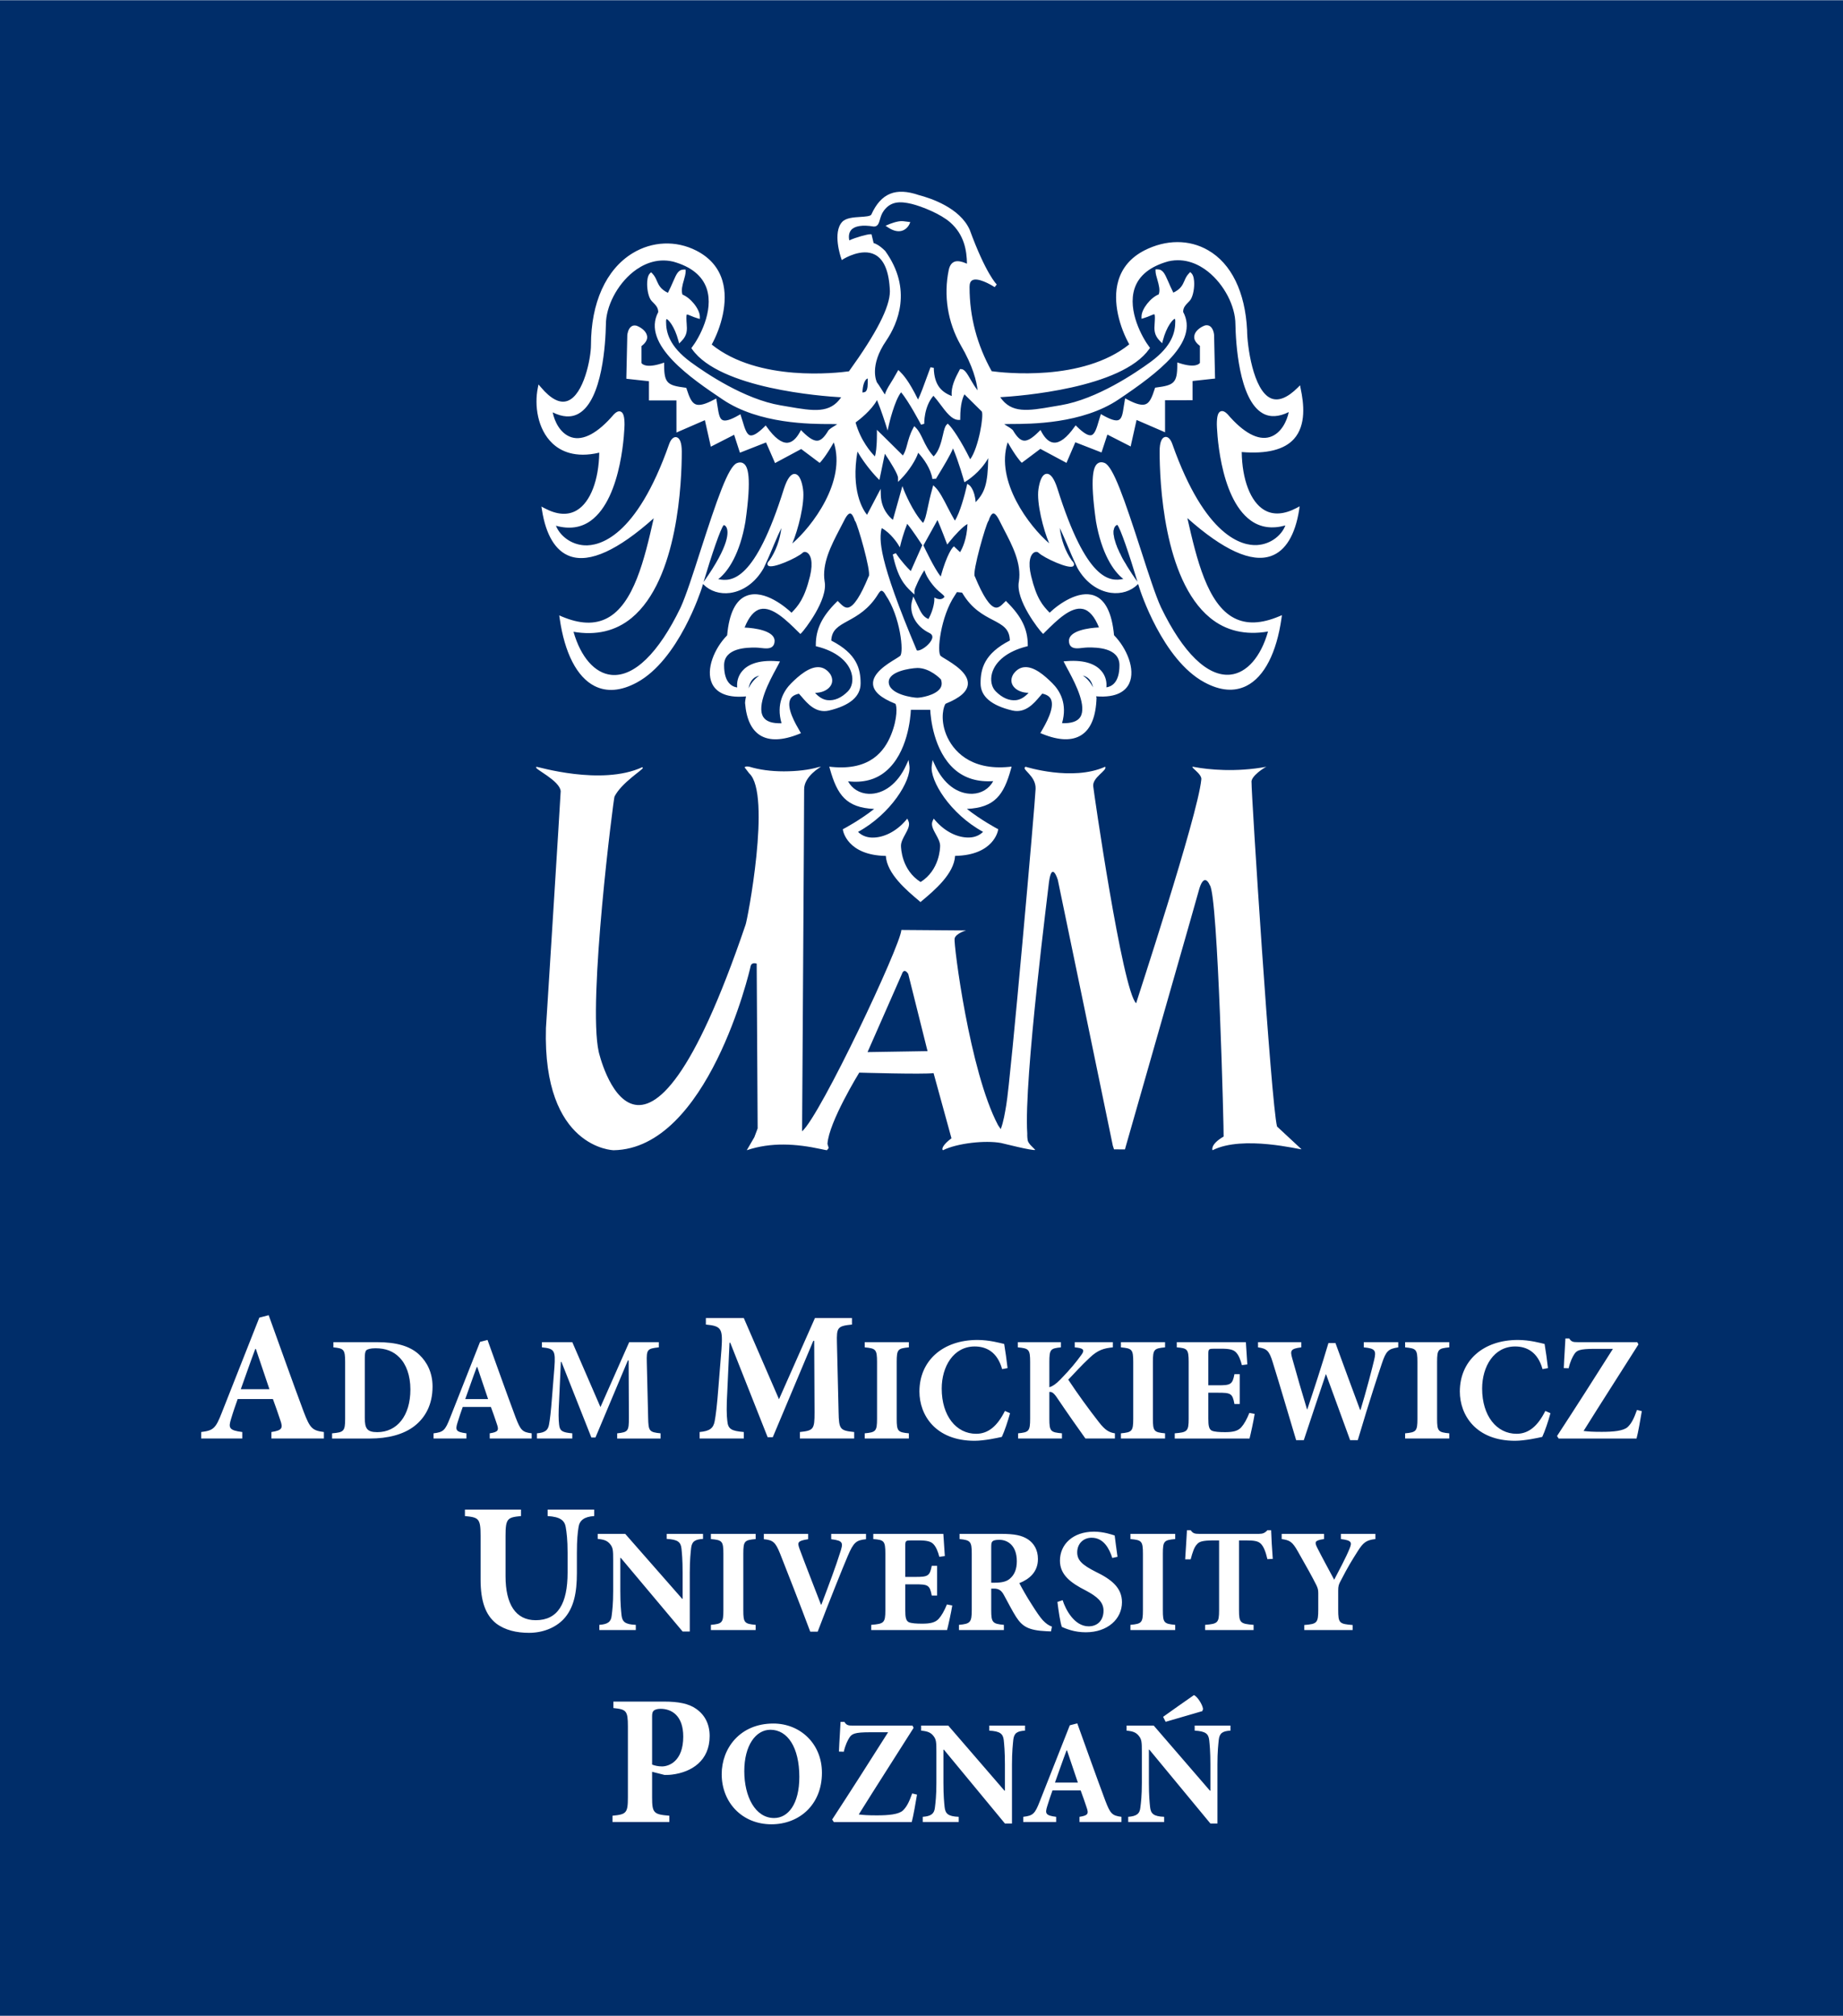 <?xml version="1.0" encoding="UTF-8"?>
<!DOCTYPE svg PUBLIC "-//W3C//DTD SVG 1.1//EN" "http://www.w3.org/Graphics/SVG/1.1/DTD/svg11.dtd">
<!-- Creator: CorelDRAW 2019 (64-Bit) -->
<svg xmlns="http://www.w3.org/2000/svg" xml:space="preserve" width="1500px" height="1641px" version="1.1" style="shape-rendering:geometricPrecision; text-rendering:geometricPrecision; image-rendering:optimizeQuality; fill-rule:evenodd; clip-rule:evenodd"
viewBox="0 0 1500 1640.62"
 xmlns:xlink="http://www.w3.org/1999/xlink">
 <defs>
  <style type="text/css">
   <![CDATA[
    .fil0 {fill:#002D69}
    .fil1 {fill:white;fill-rule:nonzero}
   ]]>
  </style>
 </defs>
 <g id="Warstwa_x0020_1">
  <g id="_2452669989328">
   <rect class="fil0" width="1500" height="1640.62"/>
   <path class="fil1" d="M739.1 180.36l-4 -0.51c-4.29,-0.58 -11.66,2.56 -12.01,2.71l-2.35 1.03 2.17 1.44c4.14,2.71 7.95,3.61 11.26,2.61 4.18,-1.27 5.9,-5.18 6,-5.35l0.71 -1.69 -1.78 -0.24zm283.99 263.13l0 0c-11.77,0.65 -42.05,-6.02 -69,-82.39 -1.42,-3.97 -3.55,-6 -5.81,-5.61 -2.88,0.51 -4.47,4.66 -4.47,11.67l0 0.15c0.01,23.86 3.01,104.1 41,135.34 12.97,10.69 28.92,14.36 47.23,11.21 -5.87,20.7 -17.31,33.77 -30.77,35.11 -18.39,1.77 -38.42,-17.67 -56.34,-54.78 -4.34,-9.3 -10.19,-27.5 -16.4,-46.74 -13.29,-40.98 -22.49,-68.05 -29.58,-70.84 -2.77,-1.07 -4.65,-0.32 -5.71,0.54 -3.08,2.45 -6.5,10.01 -1.2,47.23 4.47,25.53 13.96,40.4 22.22,46.67 -11.05,2.31 -29.96,1.83 -53.68,-73.69 -2.63,-8.13 -5.54,-12.1 -8.77,-11.87 -4.05,0.35 -5.8,6.99 -6.62,12.46 -1.67,11.16 4.05,33.21 8.72,44.11 -15.96,-13.62 -44.11,-50.42 -33.76,-82.25 6.54,11.55 10.5,15.68 10.63,15.87l0.83 0.82 0.99 -0.7 14.13 -10.61 19.95 10.69 1.31 0.73 0.6 -1.4 6.61 -15.39 20 7.79 1.28 0.53 0.48 -1.4 4.33 -13.19 17.35 8.85 1.63 0.84 0.33 -1.74 4.45 -19.85 21.26 9.2 1.92 0.85 0 -2.12 -0.01 -23.97 21 -0.02 1.39 0 0 -1.41 0 -14.22 17.07 -1.87 1.28 -0.13 -0.07 -1.27 -0.75 -34.23c-0.04,-0.66 -0.58,-5.48 -3.55,-7.25 -0.95,-0.55 -2.48,-1.07 -4.62,-0.21 -3.62,1.54 -7.6,4.58 -7.98,8.56 -0.32,2.82 1.41,5.38 4.61,7.81l0 13.83c-0.44,0.68 -3.58,4.43 -16.61,0.24l-1.82 -0.6 0 1.9c0.02,14.94 -2.81,16.63 -17.13,18.51l-0.9 0.14 -0.27 0.83c-2.12,6.49 -3.88,11.19 -7.33,12.58 -3.07,1.24 -7.88,0.03 -15.1,-3.84l-1.7 -0.88 -0.32 1.84c-0.29,1.64 -0.54,3.15 -0.77,4.66 -0.81,5.49 -1.47,9.84 -4,11.02 -2.27,1.16 -6.58,-0.13 -13.15,-3.86l-1.47 -0.86 -0.55 1.65c-0.39,1.22 -0.72,2.48 -1.13,3.69 -1.63,5.71 -3.24,11.08 -6.1,11.83 -2.45,0.62 -6.38,-1.7 -11.61,-6.87l-1.18 -1.13 -0.97 1.31c-6.2,8.79 -11.86,13.05 -16.7,12.75 -3.65,-0.22 -7.06,-3.11 -10.06,-8.64l-0.87 -1.64 -1.33 1.3c-5.47,5.48 -9.27,7.72 -12.37,7.33 -2.81,-0.37 -5.5,-2.93 -8.67,-8.28l-0.1 -0.16 -0.1 -0.13c-1.41,-1.36 -3.39,-2.6 -5.19,-3.63 -0.59,-0.34 -1.25,-0.76 -1.78,-1.11 0.93,-0.1 2.45,-0.2 4.97,-0.2l0.52 -0.01c15.86,-0.01 57.96,-0.03 87.6,-19.98 32.36,-21.74 65.66,-46.93 52.54,-71.28 0.07,-3.52 1.56,-5.18 5.14,-8.81 2.63,-2.64 3.86,-9.16 3.86,-14.04 0,-2.9 -0.38,-6.71 -2.23,-8.57l-1.02 -1.01 -0.94 1.01c-1.96,1.94 -2.94,4.12 -3.83,6.26 -1.5,3.45 -3.1,6.71 -8.97,9.5 -1.8,-3.64 -3.18,-6.7 -4.21,-9.18 -2.88,-6.48 -4.31,-9.78 -8.84,-9.78l-1.43 0.01 0 1.42c0.01,2.07 0.76,4.52 1.54,7.15 1.1,3.95 2.39,8.41 1.04,11.81 -6.53,2.55 -14,11.9 -13.99,17.98l0 1.85 1.77 -0.5c2.16,-0.62 3.99,-1.41 5.5,-2.04 1.19,-0.5 2.77,-1.22 3.21,-1.07 0.07,0.03 0.41,0.46 0.41,2.8 0,1.57 -0.12,3.06 -0.2,4.47 -0.38,5.1 -0.66,9.5 4.4,14.57l1.71 1.69 0.59 -2.32c3.08,-11.69 8.41,-17.55 9.76,-17.53 0.07,0.08 0.32,0.45 0.32,2.04 0,8.51 -2.26,19.96 -20.15,33.08 -12.16,8.89 -43.58,30.22 -72.97,35.18 0.02,0 -5.8,0.99 -5.8,0.99 -21.27,3.72 -34.39,5.81 -43.55,-7.5 15.58,-0.91 98.76,-7.16 121.35,-39.33l0.58 -0.83 -0.62 -0.8c-5.38,-7.05 -17.97,-29.28 -11.95,-47.6 3.5,-10.51 12.69,-17.9 27.35,-22.01 13.98,-3.27 25.38,2.74 32.43,8.36 13.11,10.46 22.27,28.06 22.28,42.86 0.29,14.23 2.66,61.41 22.24,72.48 5.99,3.4 13.21,2.92 21.18,-1.03 -1.46,7.26 -6.18,17.43 -15.31,20.29 -9.58,3.01 -21.53,-3.38 -34.47,-18.51 -1.48,-1.52 -3.59,-3.22 -5.7,-2.35 -2.12,0.85 -3.07,4.09 -3.06,10.65 0,0.6 1.21,59.28 27.68,78.23 7.99,5.74 17.45,6.94 28.09,3.98 -2.88,7.68 -11.51,15.28 -23.05,15.96zm-99.67 26.57l0 0c0.03,0.07 -0.67,-1.03 -0.67,-1.03 -0.02,-0.06 -1.69,-2.44 -1.69,-2.44 0.08,0.05 -0.74,-1.2 -0.74,-1.2 0,-0.05 -1.38,-2.16 -1.38,-2.16l-0.8 -1.23c0.03,0.03 -1.12,-1.81 -1.12,-1.81 0,0.09 -0.63,-1.15 -0.63,-1.15 -0.03,-0.09 -1.13,-1.83 -1.13,-1.83l-0.68 -1.1c0.07,0.02 -0.93,-1.64 -0.93,-1.64 0.03,0.02 -0.54,-1.08 -0.54,-1.08 0.03,0.06 -0.76,-1.5 -0.76,-1.5 0.07,0.07 -0.44,-1.04 -0.44,-1.04 -0.1,-0.1 -0.84,-1.5 -0.84,-1.5 0.06,0.11 -0.34,-0.89 -0.34,-0.89l-0.66 -1.4c0,0.06 -0.38,-0.86 -0.38,-0.86 -0.02,-0.09 -0.49,-1.14 -0.56,-1.26l-0.23 -0.76 0 -0.07 -0.03 -0.11 -0.52 -1.06 -0.15 -0.53 0 -0.14 -0.03 -0.09 -0.4 -1.21c0,0 -0.13,-0.38 -0.15,-0.51l-0.32 -1.13 0 -0.09 -0.01 -0.04 -0.25 -0.54 -0.18 -0.94c0,0.03 -0.12,-0.42 -0.12,-0.55l-0.1 -0.8 0 -0.13 -0.03 -0.12 -0.1 -0.47c0,0.07 -0.19,-0.74 -0.19,-0.84l0 -0.35c0,0.05 -0.07,-0.78 -0.07,-0.78 0,0.08 0,-0.36 0,-0.36l0 -0.73 0 -0.33c0,0.09 0.07,-0.71 0.07,-0.71l0 -0.09 0.25 -0.62c0,-0.09 0.04,-0.26 0.04,-0.26 0.03,-0.07 0.06,-0.32 0.13,-0.53l0 -0.13 0.22 -0.59 0.31 -0.48 0.15 -0.3c0.1,-0.07 0.1,-0.2 0.21,-0.27l0 -0.05 0.16 -0.15 0.05 -0.12 0.15 -0.1 0.11 -0.08 0.32 -0.25 0.28 -0.19 0 -0.04c0.09,0 0.3,-0.12 0.3,-0.12l0.2 -0.09c0.07,-0.03 0.16,-0.04 0.16,-0.04l-0.01 0c2.35,2.26 9.85,24.27 16.41,46.23l-2.34 -3.22zm-75.34 44.81l0 0 0.94 0.95 0.94 -0.95 0.84 -0.85c9.3,-9.22 20.8,-20.67 30.58,-18.5 5.17,1.13 9.59,6.31 13.07,15.02 -8.4,0.35 -24.45,2.62 -24.44,10.88 0,2.03 0.58,3.56 1.7,4.61 2.2,1.97 5.78,1.6 9.56,1.13 1.51,-0.14 3.06,-0.33 4.51,-0.33 6.29,0 25.34,-0.01 25.34,14.46 0,14.33 -6.54,17.42 -10.64,18.01 0.4,-4 -0.37,-9.12 -4.18,-13.47 -3.76,-4.36 -11.77,-9.26 -28.65,-7.84l-2.04 0.15 0.93 1.82c0.57,1.18 1.37,2.61 2.28,4.32 0.41,0.78 0.93,1.72 1.44,2.59l-0.23 0.07 0.3 0.13c5.55,10.42 14.24,28.03 8.87,36.45 -2.39,3.61 -7.42,5.19 -14.81,4.95 4.55,-15.73 -1.71,-26.41 -8,-32.63 -6.45,-6.4 -14.79,-13.62 -22.68,-12.95 -3.53,0.32 -6.5,2.21 -8.95,5.65 -2.15,3.53 -2.09,7.01 0,9.89 2.43,3.38 7.34,5.34 12.38,5.32 -2.86,3.18 -6.28,5.53 -10.21,5.99 -5.55,0.58 -11.21,-1.87 -16.45,-7.12 -3.46,-3.4 -4.61,-9.05 -3.12,-14.71 2.77,-10.08 12.97,-18.05 28.1,-21.88l1.03 -0.27 0 -1.09c-0.01,-12.68 -5.07,-23.09 -16.87,-34.75l-0.94 -0.99 -0.98 0.98 -0.63 0.6c-2.12,2.14 -4.35,4.34 -6.94,3.82 -4.52,-0.9 -10.11,-9.32 -16.58,-25.04l-0.07 -0.27 -0.18 -0.12c-2,-3.66 9.07,-42.29 11.15,-45.06l0.28 -0.26c-0.04,0.04 0.04,-0.32 0.04,-0.32 0.58,-2.18 2.16,-5.41 3.68,-5.55 0.47,-0.03 2.23,0.23 4.94,5.77 1.15,2.34 2.38,4.69 3.67,7.22 6.82,13.01 14.51,27.79 12.21,42.38 -3.03,15.14 16.85,39.93 18.81,41.79zm33.28 34.81l0 0c1.93,0.51 3.52,1.37 4.81,2.65 2.02,1.98 2.95,4.62 3.46,6.98 -1.93,-3.83 -4.65,-7.07 -8.27,-9.63zm-92.45 -154.98l0 0 -1.71 -1.08 -0.41 1.97c-1.37,6.15 -5.54,21.99 -9.64,27.97 -1.85,-3.11 -3.77,-6.7 -5.62,-10.32 -3.55,-6.95 -6.93,-13.51 -10.29,-16.79l-1.69 -1.66 -0.61 2.25c-2.01,7.11 -3.16,12.55 -4.07,16.94 -1.22,5.68 -2.01,9.13 -3.62,11.47 -8.69,-9.36 -15.23,-25.93 -15.33,-26.09l-1.48 -3.87 -1.11 4 -6.6 23.46c-2.91,-2.32 -9.45,-8.74 -9.83,-19.99l-0.15 -5.22 -2.45 4.63 -8.64 16.51c-3.48,-4.3 -13.22,-19.88 -7.79,-51.53 6.76,11.76 15.65,20.93 16.06,21.33l1.82 1.79 0.52 -2.51 3.91 -18.81c4.77,7.04 10.72,16.78 10.72,19.58l0 3.34 2.4 -2.37c6.34,-6.38 12.28,-15.73 13.99,-21.34 4.45,4.71 10.37,13.06 11.58,21.34l2.77 -0.26 -0.15 0.58c0.13,-0.21 0.82,-1.36 1.56,-2.61 5.37,-8.77 10.46,-17.32 12.61,-22.6 4.79,11.43 8.72,25.62 8.77,25.8l0.46 1.74 1.56 -0.93c0.52,-0.35 11.29,-6.95 17.86,-18.68 -0.34,21.28 -2.86,27.97 -10.23,35.84 -0.81,-10.42 -5,-13.77 -5.17,-13.88zm-7.53 54.56l0 0 -4.01 -3.81 -0.97 -0.95 -0.97 0.96c-0.22,0.24 -4.69,5.19 -9.8,23.65 -5.33,-6.71 -13.19,-23.56 -13.3,-23.74l-0.76 -1.62c0.33,-0.58 0.7,-1.28 0.7,-1.28l10.74 -19.37c3.45,8.06 7.02,17.57 7.05,17.69l0.89 2.28 1.51 -1.92c4.45,-5.62 11.25,-12.9 14.95,-14.79 -0.42,12.39 -4.35,20.24 -6.03,22.9zm-13.28 37.07l0 0c-2.3,2.19 -5.56,0.78 -5.74,0.71l-1.9 -0.84c-0.04,0 -0.02,2.13 -0.02,2.13 0,0.05 -0.18,6.97 -4.77,15.35 -4.33,-1.69 -6.16,-5.35 -8.69,-10.79 -0.64,-1.39 -1.29,-2.8 -2.07,-4.33l-1.61 -3.22 -0.95 3.43c-2.79,9.97 3.09,21.02 14.06,26.27 1.69,0.82 2.49,1.91 2.44,3.35 -0.14,3.6 -5.42,8.65 -9.69,10.41 -1.58,0.64 -2.6,0.64 -2.98,0.38 -31.53,-74.64 -30.76,-90.36 -28.58,-99.5 7.24,3.75 13,12.72 13.06,12.82l1.72 2.82 0.8 -3.2c0.01,-0.11 2.09,-8.3 5.17,-15.93 4.11,4.83 11.46,16.18 11.58,16.33l0.71 1.07 -0.82 1.77 -8.55 19.29c-2.33,-2.22 -7.24,-7.29 -12.16,-14.58l-2.49 1.09c3.99,18.63 9.29,24.79 15.3,30.39l2.33 2.19 0 -3.16c0.06,-1.49 4.61,-11.65 8.15,-16.63 1.83,7 8.9,14.53 9.87,15.44 1.07,1.12 2.27,2.08 3.3,2.91 1.41,1.17 2.98,2.49 3.04,3.23 0,0.3 -0.31,0.64 -0.51,0.8zm-2.3 66.47l0 0c0.98,2.82 0.84,5.24 -0.61,7.35 -3.95,5.7 -15.75,7.62 -18.63,7.62 -2.91,0 -23.21,-2.53 -23.22,-12.83 0,-8.52 16.83,-11.15 23.3,-11.4 10.14,-0.03 18.44,8.52 19.16,9.26zm11.19 73.34l0 0c8.34,7.26 18.91,10.35 31.39,9.49 -3.27,6.11 -9.46,10.02 -16.94,10.3 -12.31,0.35 -23.69,-8.31 -30.44,-23.22l-1.98 -4.27 -0.66 4.61c-1.78,11.98 14.98,39.34 41.76,53.86 -2.62,2.64 -6.44,4.48 -11.2,4.61 -9.5,0.33 -19.82,-4.8 -27.6,-13.78l-1.36 -1.59 -0.9 1.9c-1.55,3.25 0.48,6.99 2.66,10.96 1.71,3.09 3.43,6.28 3.44,9.2 0,2.04 -0.46,19.81 -15.88,29.56 -15.44,-9.74 -15.97,-27.51 -15.98,-29.55 0,-2.94 1.71,-6.12 3.41,-9.2 2.16,-3.98 4.16,-7.72 2.62,-10.96l-0.88 -1.9 -1.37 1.58c-7.73,8.92 -17.96,14.08 -27.44,13.85 -4.79,-0.16 -8.63,-1.94 -11.28,-4.64 26.61,-14.51 43.44,-41.84 41.79,-53.78l-0.68 -4.75 -1.99 4.32c-6.76,14.89 -18.19,23.59 -30.45,23.23 -7.48,-0.3 -13.58,-4.17 -16.79,-10.19 12.12,1.39 22.51,-1.24 30.7,-8.14 17.88,-14.95 20.14,-43.88 20.4,-50.03l15.77 -0.02c0.3,6.02 2.6,33.38 19.88,48.55zm-69.88 -157.24l0 0 -0.15 0.14 -0.12 0.25c-6.46,15.73 -11.99,24.15 -16.52,25.06 -2.65,0.5 -4.83,-1.7 -6.98,-3.82l-0.58 -0.58 -0.99 -1.01 -1 1.01c-11.78,11.67 -16.8,22.09 -16.79,34.75l0 1.09 1.08 0.28c15.04,3.79 25.26,11.78 28,21.82 1.54,5.71 0.38,11.33 -3.04,14.74 -5.25,5.27 -10.93,7.7 -16.48,7.1 -3.91,-0.4 -7.31,-2.75 -10.18,-5.96 5.03,0.04 9.91,-1.93 12.37,-5.31 2.11,-2.87 2.12,-6.39 0.09,-9.83 -2.52,-3.52 -5.49,-5.4 -9.02,-5.72 -8,-0.69 -16.82,7.08 -22.74,12.97 -6.26,6.22 -12.51,16.92 -7.98,32.63 -7.4,0.26 -12.41,-1.33 -14.78,-4.97 -5.95,-9.19 5.11,-29.66 10.4,-39.41 0.91,-1.61 1.62,-3 2.19,-4.11l0.92 -1.82 -2.05 -0.15c-16.8,-1.4 -24.82,3.51 -28.57,7.86 -3.76,4.34 -4.63,9.49 -4.18,13.48 -4.1,-0.58 -10.68,-3.66 -10.68,-18 -0.02,-14.46 19.05,-14.47 25.29,-14.47 1.44,0 3.07,0.17 4.58,0.33 3.78,0.44 7.33,0.79 9.49,-1.15 1.14,-1.04 1.75,-2.58 1.75,-4.62 0,-8.24 -16.09,-10.52 -24.42,-10.84 3.48,-8.73 7.81,-13.87 12.93,-15.04 9.71,-2.19 21.27,9.21 30.53,18.37l0.99 0.95 0.93 0.94 0.99 -0.94c2.2,-2.18 21.71,-26.91 18.76,-41.83 -2.31,-14.55 5.36,-29.32 12.14,-42.35 1.36,-2.52 2.58,-4.9 3.73,-7.2 2.7,-5.57 4.46,-5.82 4.96,-5.78 1.47,0.12 3.01,3.38 3.64,5.51l0.07 0.37 0.3 0.28c2.05,2.69 13.11,41.21 11.12,44.98zm-97.86 91.25l0 0c0.45,-2.54 1.45,-5.52 3.59,-7.7 1.32,-1.36 3.12,-2.2 5.07,-2.71 -3.85,2.75 -6.71,6.24 -8.66,10.41zm-36.64 -86.58l0 0c6.54,-21.98 14.01,-44.02 16.45,-46.36 0.56,0.11 1.5,0.5 2.2,1.89 1.65,3.16 3.06,13.87 -18.65,44.47zm72.24 -31.4l0 0c4.65,-10.89 10.39,-32.96 8.74,-44.11 -0.79,-5.51 -2.61,-12.09 -6.65,-12.45 -3.23,-0.26 -6.16,3.72 -8.84,11.86 -23.57,75.49 -42.53,76.03 -53.53,73.74 8.27,-6.25 17.72,-21.12 22.1,-46.64 5.33,-37.34 1.87,-44.86 -1.19,-47.27 -1.08,-0.86 -2.93,-1.63 -5.7,-0.53 -7.08,2.79 -16.33,29.97 -29.6,71.08 -6.14,19.17 -11.98,37.24 -16.28,46.57 -17.91,37.06 -37.9,56.53 -56.29,54.74 -13.5,-1.32 -24.92,-14.41 -30.84,-35.08 18.34,3.13 34.25,-0.53 47.25,-11.23 37.94,-31.26 40.87,-111.51 40.87,-135.34l0 -0.2c-0.02,-7.02 -1.58,-11.15 -4.43,-11.66 -2.29,-0.39 -4.41,1.65 -5.85,5.62 -26.78,76.32 -57.09,83.05 -68.88,82.43 -11.54,-0.65 -20.21,-8.26 -23.26,-15.95 10.7,2.97 20.2,1.74 28.22,-3.99 26.38,-18.96 27.61,-77.65 27.61,-78.25 0,-6.57 -0.95,-9.79 -3.12,-10.66 -2.06,-0.88 -4.18,0.86 -5.57,2.26 -13,15.25 -24.93,21.63 -34.51,18.63 -9.16,-2.88 -13.84,-13.04 -15.27,-20.28 7.94,3.95 15.06,4.44 21.1,1.03 19.52,-10.99 21.93,-58.25 22.2,-72.49 0,-14.81 9.14,-32.42 22.22,-42.87 7.11,-5.64 18.48,-11.66 32.53,-8.37 14.59,4.07 23.76,11.49 27.31,22.01 6.06,18.36 -6.49,40.54 -11.9,47.57l-0.61 0.8 0.55 0.83c22.58,32.18 105.75,38.34 121.38,39.24 -9.11,13.3 -22.26,11.22 -43.48,7.54l-5.86 -1c-29.41,-4.96 -60.86,-26.21 -73.03,-35.13 -17.83,-13.1 -20.14,-24.55 -20.14,-33.06 0,-1.55 0.32,-1.95 0.34,-2.02 1.36,0.02 6.59,5.87 9.68,17.51l0.64 2.32 1.69 -1.69c5.12,-5.05 4.78,-9.43 4.41,-14.5 -0.11,-1.47 -0.21,-2.94 -0.21,-4.54 0,-2.34 0.28,-2.77 0.35,-2.82 0.43,-0.12 2.08,0.57 3.29,1.08 1.51,0.63 3.35,1.42 5.58,2.05l1.72 0.48 0 -1.84c0,-6.08 -7.48,-15.4 -14.12,-17.97 -1.26,-3.4 -0.03,-7.87 1.13,-11.81 0.75,-2.61 1.43,-5.1 1.43,-7.15l0 -1.42 -1.35 -0.02c-4.52,0 -5.97,3.24 -8.8,9.72 -1.05,2.47 -2.42,5.56 -4.27,9.22 -5.78,-2.78 -7.38,-6.04 -8.9,-9.45 -0.91,-2.17 -1.88,-4.35 -3.83,-6.34l-1 -0.95 -0.98 0.98c-1.97,1.98 -2.21,6.31 -2.21,8.68 0,4.88 1.23,11.34 3.89,13.95 3.4,3.4 5.08,5.16 5.16,8.81 -14.09,26.37 27.5,54.42 52.55,71.23 29.58,19.93 71.76,19.91 87.66,19.91l0.49 0c2.49,0 4.05,0.08 4.98,0.19 -0.59,0.34 -1.26,0.79 -1.81,1.11 -1.76,1.04 -3.79,2.26 -5.19,3.64l-0.13 0.12 -0.07 0.17c-3.2,5.34 -5.81,7.89 -8.62,8.28 -3.08,0.38 -6.93,-1.83 -12.44,-7.31l-1.26 -1.3 -0.9 1.64c-3.03,5.53 -6.43,8.42 -10.1,8.68 -4.84,0.27 -10.51,-4 -16.75,-12.78l-0.97 -1.31 -1.13 1.16c-5.24,5.16 -9.1,7.49 -11.57,6.89 -2.89,-0.73 -4.48,-6.06 -6.16,-11.72 -0.37,-1.25 -0.78,-2.52 -1.21,-3.81l-0.49 -1.63 -1.5 0.85c-6.53,3.75 -10.83,5.01 -13.12,3.85 -2.47,-1.17 -3.16,-5.55 -4,-11.06 -0.2,-1.46 -0.44,-3 -0.75,-4.6l-0.33 -1.85 -1.71 0.88c-7.23,3.87 -11.99,5.1 -15.05,3.84 -3.45,-1.4 -5.22,-6.08 -7.34,-12.57l-0.27 -0.84 -0.87 -0.13c-14.31,-1.86 -17.14,-3.55 -17.16,-18.49l0 -1.92 -1.81 0.62c-12.88,4.17 -16.07,0.55 -16.6,-0.23l0 -13.84c3.18,-2.41 4.88,-5.04 4.6,-7.8 -0.43,-3.99 -4.44,-7.02 -8.03,-8.55 -2.12,-0.85 -3.67,-0.34 -4.57,0.22 -2.98,1.77 -3.49,6.59 -3.56,7.15 0,0.12 -0.77,34.32 -0.77,34.32l0 1.26 1.25 0.14 17.14 1.87 0 14.2 0 1.42 1.4 0.01 20.97 0 0.02 24.02 0 2.12 1.92 -0.86 21.22 -9.22 4.44 19.82 0.35 1.76 1.65 -0.82 17.36 -8.86 4.26 13.18 0.51 1.41 1.33 -0.55 19.88 -7.81 6.72 15.4 0.59 1.41 1.34 -0.74 19.96 -10.71 14.1 10.59 0.92 0.71 0.82 -0.83c0.16,-0.19 4.09,-4.31 10.67,-15.87 10.34,31.8 -17.83,68.63 -33.75,82.27zm68.94 -116.69l0 0c3.66,8.81 7.01,19.67 7.08,19.81l1.55 4.97 1.15 -5.09c0.03,-0.21 4.4,-19.12 9.81,-26.04 6.09,7.04 16.16,26.17 16.25,26.36l2.59 -0.7c0,-0.14 -0.32,-13.94 7.49,-22.82 1.87,2.02 3.69,4.42 5.55,6.89 4.65,6.26 9.47,12.74 14.87,12.74l1.4 0 0 -1.41c-0.01,-11.66 2.23,-17.19 3.43,-19.37l14.08 13.91c1.88,2.77 -2.54,29.65 -9.4,38.93 -7.63,-15.44 -14.48,-25.26 -17.31,-28.05l-0.99 -0.96 -0.96 0.96c-1.32,1.35 -2.05,4.24 -2.95,8.3 -1.32,5.78 -3.24,13.4 -7.59,17.4 -4.14,-4.58 -6.57,-9.39 -8.57,-13.69 -1.83,-3.84 -3.4,-7.16 -5.87,-9.65l-1.31 -1.28 -0.88 1.64c-2.63,4.81 -3.86,9.48 -4.97,13.63 -0.94,3.57 -1.92,6.48 -3.38,8.6l-15.2 -15.06 -3.58 -3.48 -2.37 -2.35 0.01 3.33c0,11.22 -0.97,16.18 -1.62,18.31 -3.23,-3.23 -11.56,-12.72 -15.75,-27.6 2.99,-2.16 12.89,-9.82 17.44,-18.23zm-7.53 -17.63l0 0 0.01 0.36c0.01,4.8 0.05,8.57 -1.69,10.32 -0.57,0.53 -1.7,0.63 -2.65,0.8 0.25,-6.44 1.83,-9.49 3.13,-10.8 0.5,-0.39 0.84,-0.5 1.2,-0.68zm15.12 -30.87l0 0c9.27,-13.79 21.48,-41.61 -0.83,-72.77l-0.07 -0.11 -0.07 -0.07c-4.66,-4.62 -7.82,-5.96 -9.37,-6.38l-1.47 -6.11 -0.26 -1.06 -1.09 0c-2.33,0 -11.91,2.58 -16.99,5 -0.4,-2.01 -0.77,-5.68 1.46,-8.37 2.85,-3.42 9.23,-4.43 18.45,-2.91l0.12 0 0.08 0c3.22,-0.01 4.01,-2.88 4.82,-5.67 0.6,-2.09 1.35,-4.76 3.19,-7.24 5.73,-7.72 13.24,-7.76 22.82,-5.47 8.28,2.09 23.41,8.12 31.22,15.03 11.48,10.11 13.44,23 13.62,33.59 -4.48,-1.95 -8.06,-2.62 -10.54,-1.43 -2.18,1.04 -3.58,3.18 -4.31,6.61 -4.28,20.67 -0.88,42.35 9.68,61.01 10.16,17.29 13.06,29.87 13.82,36.93 -2.1,-2.74 -3.92,-5.72 -5.54,-8.52 -2.96,-5.13 -5.04,-8.81 -7.91,-8.8l-0.9 0 -0.36 0.75c-3.46,6.46 -7.14,13.8 -6.31,21.2 -7.44,-3.01 -14.28,-7.83 -14.66,-22.99l-2.68 -0.42 -2.14 5.86c-3.06,8.43 -6.07,16.72 -7.98,20.38 -7.68,-15.6 -12.09,-20.09 -14.71,-22.75l-1.33 -1.28c-0.03,-0.06 -0.93,1.59 -0.93,1.59 -2.1,3.9 -4.01,6.93 -5.67,9.64 -2.22,3.49 -3.56,6.14 -4.38,8.69 -4.58,-7.35 -6.11,-9.5 -6.45,-9.88 -0.19,-0.44 -6.6,-13.32 7.67,-34.05zm307.45 137.87l0 0c-11.04,-6.64 -17.89,-24.61 -18.2,-47.09 20.23,1.66 34.58,-1.84 42.51,-10.65 10.13,-11.34 8.04,-28.93 5.42,-41.17l-0.46 -2.5 -1.8 1.81c-8.44,8.39 -15.73,11.31 -21.79,8.81 -14.68,-6.17 -19.51,-43.36 -19.51,-55.52 -1.56,-31.05 -12.83,-54.15 -31.7,-65.01 -15.37,-8.94 -34.34,-8.86 -51.98,0.17 -10.88,5.63 -17.99,13.9 -21.14,24.66 -5.11,17.37 1.47,38.43 8.92,51.74 -37.96,30.59 -102.4,23.17 -111.97,21.87 -11.92,-21.35 -18.01,-44.31 -18.01,-68.19l0 -0.48c-0.02,-2.79 0.75,-4.58 2.28,-5.39 4.37,-2.37 14.56,3.26 18.14,5.64l1.7 -2.19c-0.11,-0.09 -8.87,-8.59 -22.02,-44.55 -8.03,-17.89 -31.71,-25.69 -41.45,-28.22 -18.8,-6.43 -30.71,-1.53 -38.61,15.87 -0.6,1.4 -5.21,1.69 -8.94,1.93 -5.44,0.34 -11.66,0.75 -14.75,4.02 -8.03,8.62 -1.22,28.59 -0.91,29.43l0.56 1.67 1.45 -0.95c0.18,-0.06 14.78,-9.16 25.58,-3.44 7.46,3.93 11.55,13.93 12.12,29.77 0.02,12.75 -10.89,34.08 -33.32,65.17 -9.53,1.31 -73.68,8.88 -111.69,-21.8 7.32,-13.35 13.84,-34.43 8.74,-51.81 -3.14,-10.71 -10.27,-18.99 -21.18,-24.59 -16.59,-8.52 -36.06,-7.73 -52.13,2.15 -21.46,13.15 -33.73,40.36 -33.71,74.71 0,10.56 -5.84,40.53 -19.01,45.38 -6.26,2.32 -13.63,-1.42 -21.82,-11.17l-1.88 -2.18 -0.55 2.8c-2.88,14.15 -0.32,33.62 11.9,45.15 6.44,6.17 18.34,12.26 38.1,7.57 -0.37,22.34 -7.19,40.25 -18.14,46.83 -7.31,4.42 -16.16,3.82 -26.45,-1.64l-2.47 -1.3 0.44 2.76c3.2,20.48 11.08,33.52 22.89,37.67 16,5.64 38.91,-4.89 68.06,-30.9 -7.47,33.26 -16.23,70.11 -38.06,81.38 -10.06,5.19 -22.02,4.74 -36.6,-1.37l-2.23 -0.97 0.35 2.43c4.01,28.23 14.07,47.78 28.37,55.04 9.97,5.07 21.56,4.11 34.42,-2.82 34.02,-18.36 52.17,-74.7 52.95,-77.1 0.26,-1.04 0.6,-2.08 0.91,-3.11l0.45 0.46c5.49,5.47 13.34,7.92 21.64,6.82 10.94,-1.53 20.84,-8.84 27.2,-20.05 3.7,-7.76 6.44,-14.35 8.85,-20.16 2.05,-4.83 3.81,-8.89 5.66,-12.6 -1.16,9.46 -4.5,18.85 -9.82,26.53l0.12 -0.23c-1.75,1.74 -2.09,3.19 -1.11,4.23 3.05,3.12 23.98,-6.44 28.08,-10.39 0.85,-0.88 2.26,-0.96 3.49,-0.25 3.07,1.69 5.31,7.64 2.55,19.2 -4.46,18.35 -9.59,24.2 -15.03,29.83 -4.24,-3.98 -21.87,-19.25 -36.29,-13.91 -9.09,3.31 -14.5,14.24 -16.14,32.32 -10.31,10.45 -17.65,27.81 -12.27,39.25 2.7,5.71 9.69,12.12 27.63,10.46 -0.32,1.74 -0.71,3.43 -0.78,5.36l0 0.06 0.02 0.09c1.05,12.94 5.21,21.76 12.28,26.16 7.55,4.67 18.24,4.3 31.71,-1.12l1.49 -0.61 -0.81 -1.4c-3.59,-6.18 -11.18,-19.05 -7.9,-26.13 1.11,-2.39 3.52,-3.84 7.07,-4.62 0.69,0.72 1.36,1.48 2.14,2.42 4.67,5.46 11.6,13.71 22.19,11.33 17.14,-4.08 25.87,-11.5 25.85,-22.14 0,-11.82 -3,-24.18 -23.87,-34.85 0.37,-8.6 5.52,-11.61 13.37,-15.92 7.69,-4.21 17.18,-9.41 24.91,-22.14 -0.02,0.07 0.77,-1.13 0.77,-1.13 0.36,-0.47 1.03,-1.34 1.82,-1.37 0.68,0 1.54,0.68 2.43,1.88 -0.04,-0.04 1.06,1.76 1.06,1.76 11.76,17.24 14.95,46.65 11.65,49.44 -0.61,0.48 -1.99,1.36 -3.59,2.36 -6.74,4.09 -19.16,11.66 -18.42,20.7 0.48,5.93 6.3,11.07 17.87,15.73l0.25 0.09c1.39,1.37 1.95,11.99 -3.43,25.24 -5.24,12.97 -16.73,29.33 -48.3,26.22l-2.03 -0.22 0.56 1.94c5.94,21.02 13.22,31.44 35.99,32.48 -11.59,9.14 -24.5,15.99 -24.64,16.05l-0.87 0.45 0.16 0.98c0,0.19 3.42,20.22 34.84,20.75 0.95,14.52 16.7,27.86 27.32,36.77l0.91 0.8 0.9 -0.8c10.62,-8.88 26.36,-22.2 27.24,-36.8 31.52,-0.54 34.88,-20.59 34.93,-20.76l0.15 -1 -0.9 -0.43c-0.13,-0.07 -13,-6.92 -24.58,-16.04 22.8,-1.05 30.06,-11.48 35.88,-32.5l0.5 -1.94 -2.01 0.22c-31.65,3.13 -45.98,-13.31 -51.22,-26.36 -5.28,-13.24 -1.82,-23.84 -0.42,-25.04l0.2 -0.1c11.54,-4.68 17.37,-9.82 17.86,-15.74 0.72,-9.07 -11.84,-16.64 -18.51,-20.72 -1.66,-0.97 -3.02,-1.82 -3.58,-2.33 -3.34,-2.78 -0.1,-32.26 11.56,-49.39 0.03,-0.05 1.03,-1.64 1.64,-2.58l4.14 0.41 0.42 0.6c7.58,12.76 17.16,17.77 24.82,21.74 8.07,4.22 13.43,7.19 13.7,16.64 -20.83,10.68 -23.85,23.06 -23.83,34.89 0,10.63 8.71,18.04 25.96,22.12 10.57,2.38 17.51,-5.87 22.12,-11.32 0.8,-0.99 1.47,-1.72 2.14,-2.45 3.57,0.77 5.94,2.22 7.06,4.61 3.27,7.12 -4.51,20.43 -7.83,26.14l-0.8 1.4 1.5 0.6c13.66,5.58 24.48,5.85 32.09,0.86 7.61,-4.97 11.67,-15.14 12.14,-30.19l0 -0.14 -0.06 -0.12c-0.07,-0.35 -0.21,-0.59 -0.31,-0.95 17.46,1.4 24.33,-4.88 26.98,-10.54 5.29,-11.43 -2.11,-28.77 -12.37,-39.19 -1.69,-18.11 -7.09,-29.02 -16.18,-32.32 -12.49,-4.56 -28.59,6.64 -36.22,13.96 -5.69,-5.8 -10.65,-11.47 -15.08,-29.83 -2.8,-11.56 -0.54,-17.48 2.48,-19.21 1.28,-0.7 2.69,-0.62 3.57,0.25 4.1,4.05 25.29,13.94 28.34,10.83 1.53,-1.6 -0.48,-3.72 -1.3,-4.52 -5.32,-7.61 -8.65,-16.97 -9.78,-26.45 1.72,3.67 3.5,7.58 5.46,12.27 2.46,5.86 5.21,12.56 9,20.41 6.36,11.27 16.26,18.56 27.2,20.09 8.35,1.1 16.25,-1.37 21.76,-6.82l0.36 -0.39c0.3,0.98 0.62,1.97 0.95,2.97 0.73,2.45 18.93,58.78 53.03,77.1 12.84,6.93 24.33,7.85 34.31,2.81 14.35,-7.27 24.42,-26.84 28.41,-55.09l0.33 -2.41 -2.23 0.96c-14.59,6.12 -26.58,6.59 -36.62,1.4 -21.83,-11.28 -30.59,-48.13 -38.11,-81.36 29.22,26.01 52.15,36.51 68.13,30.85 11.8,-4.16 19.66,-17.22 22.87,-37.71l0.35 -2.72 -2.38 1.3c-10.32,5.42 -19.27,5.98 -26.52,1.59zm-273.94 440.58l0 0 -0.73 0 -48.08 0.78 28 -63.65c0,0 1.51,-5.44 5.12,0l15.69 62.75 -0.04 0.01 0.04 0.11zm284.49 61.36l0 0c-4.84,-18.46 -21.06,-272.79 -20.75,-279.9 -1.15,-5.2 11.44,-12.97 12.21,-12.97 -25,4.65 -47.45,2.35 -58.58,0.25 -6.46,-1.51 6.62,5.28 5.45,10.34 -2.94,29.68 -53.42,182.48 -53.01,181.97 -11.22,-10.55 -34.83,-174.37 -34.92,-176.63 -0.86,-7.32 11.82,-13.02 9.7,-15.92 -26.71,12.04 -64.72,0.01 -64.72,0.01 -4.24,1.94 8.49,6.95 8.11,17.95 -0.34,11.15 -20.34,237.45 -23.87,257.35 -1.11,6.48 -2.16,13.45 -4.51,19.66l-2.22 -3.29c-23.15,-43.79 -36.2,-147.55 -35.33,-151.73 0.7,-4.21 9.3,-6.7 9.3,-6.7l-52.62 -0.41c-0.78,13.04 -65.69,150.67 -80.76,163.89l-0.05 -0.06c0,0 1.72,-264.34 1.67,-278.12 -0.19,-10.87 13.71,-18.55 13.71,-18.55l-2 0.3c-7.81,2.3 -17.56,3.43 -28.23,3.45 -10.57,0 -20.19,-1.36 -27.95,-3.74 -3.29,-0.67 -3.94,0.32 -3.94,0.57l3.73 4.84c18.3,16.75 -1.76,121.05 -3.04,123.34 -85.42,251.25 -119.44,103.43 -119.44,103.43 -9.2,-40.92 12.2,-207.54 12.82,-207.91 5.71,-11.35 23.47,-22.03 23.07,-23.37l-0.5 -0.53c-33.26,15.38 -85.7,-0.63 -86.09,-0.35l-0.13 0.04 0 0.32c-2.17,1.18 19.15,10.78 19.85,19.5 -0.12,4.3 -12,193.45 -12,192.74 -2.83,98.3 55.07,99.52 55.07,99.52 76.68,-1.27 110.81,-146.01 111.49,-149.72 0.83,-3.78 4.96,-2.16 4.96,-2.16l0.78 134.12 -2.69 7.16 -6.16 10.59c19.95,-6.69 40.19,-5.28 60.35,-0.94 2.69,0.6 4.46,0.94 4.89,0.95l1.45 -1.81 -1.01 -3.31c1,-17.69 25.87,-58.06 25.87,-58.06 0,0 52.13,1.55 60.48,0.41l14.58 53.05c-6.92,5.1 -8.27,8.78 -6.94,9.72 11.64,-5.77 34.56,-8.27 47.34,-5.88 1.23,0.23 25.69,6.52 27.81,5.62 -1.97,-2.19 -5.8,-5.1 -6.23,-8.05 -0.44,-2.85 -0.3,-5.35 -0.3,-5.35 -3,-43.63 17.67,-202.66 17.67,-204.6 2.39,-17.69 7.18,-1.84 7.18,-1.84 0,0 41.88,201.84 44.62,215.59l0.11 0.61 1.03 3.2 8.9 0.02 1.07 -3.81c8.74,-30.84 59.57,-208.17 59.57,-208.78 4.21,-13.25 8.42,-2.48 8.42,-2.48 6.7,7.61 11.56,204.23 11.24,204.62 -11.16,6.48 -9.14,11.12 -8.97,11.12 24.68,-12.49 71.67,-0.24 72.37,-0.77l-19.91 -18.51zm-60.23 474.12c-0.44,-3.77 -4.8,-10.3 -7.4,-11.32 -8.12,5.67 -16.82,11.75 -25.1,17.69l2.04 4.06 29.87 -8.7 0.59 -1.73zm22.34 13.51l-29.15 0 0 4.1c8.85,0.48 11.23,2.54 11.83,7.73 0.36,3.51 0.96,9.18 0.96,19.93l0 21.24 -0.36 0 -45.75 -53 -22.1 0 0 4.1c5.15,0.48 7.76,1.45 10.03,4.35 2.28,2.9 2.39,5.08 2.39,13.04l0 25.12c0,10.62 -0.7,16.05 -1.2,20.04 -0.47,5.19 -3.21,7.12 -9.9,7.61l0 4.22 29.26 0 0 -4.22c-8.84,-0.36 -10.87,-2.65 -11.46,-7.97 -0.37,-3.63 -0.96,-9.06 -0.96,-19.68l0 -27.04 0.36 0 49.69 60.13 5.73 0 0 -47.94c0,-10.75 0.71,-16.42 1.08,-20.18 0.6,-5.42 3.1,-7.12 9.55,-7.48l0 -4.1zm-502.25 -19.55l0 0 0 5.27c10.46,1.06 11.8,2.11 11.8,14.93l0 57.78c0,12.81 -1.34,13.86 -12.53,14.92l0 5.12 46.25 0 0 -5.12c-12.68,-1.06 -14.02,-2.11 -14.02,-14.92l0 -20.83 10.14 2.57c1.64,0 3.88,0 6.11,-0.3 15.82,-1.96 30.59,-11.17 30.59,-31.37 0,-9.8 -4.02,-17.35 -11.04,-22.17 -5.98,-4.23 -14.33,-5.88 -26.11,-5.88l-41.19 0zm31.5 12.06c0,-2.26 0.29,-3.77 1.34,-4.68 0.89,-0.74 2.68,-1.5 5.51,-1.5 9.1,0 18.5,5.58 18.5,22.62 0,20.36 -11.93,24.29 -17.3,24.29 -3.14,0 -6.27,-0.76 -8.05,-1.52l0 -39.21zm382.01 85.97l0 0 0 -4.22c-7.65,-0.98 -9.08,-2.53 -13.15,-13.16 -7.76,-20.77 -15.17,-41.79 -22.81,-62.91l-6.09 1.57 -24.49 62.06c-3.94,10.15 -5.49,11.46 -13.38,12.44l0 4.22 26.76 0 0 -4.22c-8.72,-1.08 -9.08,-2.78 -7.29,-8.57 1.44,-4.84 2.99,-9.18 4.3,-12.92l22.94 0c1.79,4.82 3.58,10.02 4.78,13.64 1.91,5.32 1.3,6.77 -5.73,7.85l0 4.22 34.16 0zm-35.49 -32.11l-18.63 0c3.11,-8.58 6.09,-17.39 9.44,-26.21l0.35 0 8.84 26.21zm-43 -46.37l-29.14 0 0 4.1c8.84,0.48 11.23,2.54 11.83,7.73 0.35,3.51 0.95,9.18 0.95,19.93l0 21.24 -0.35 0 -45.76 -53 -22.09 0 0 4.1c5.13,0.48 7.76,1.45 10.04,4.35 2.27,2.9 2.38,5.08 2.38,13.04l0 25.12c0,10.62 -0.71,16.05 -1.19,20.04 -0.49,5.19 -3.24,7.12 -9.92,7.61l0 4.22 29.27 0 0 -4.22c-8.84,-0.36 -10.87,-2.65 -11.47,-7.97 -0.36,-3.63 -0.96,-9.06 -0.96,-19.68l0 -27.04 0.36 0 49.69 60.13 5.74 0 0 -47.94c0,-10.75 0.72,-16.42 1.07,-20.18 0.6,-5.42 3.1,-7.12 9.55,-7.48l0 -4.1zm-91.84 55.23c-2.64,7.46 -4.67,11.08 -7.53,13.86 -3.47,3.24 -11.83,3.97 -21.15,3.97 -7.52,0 -10.86,-0.25 -14.8,-0.73 14.93,-23.97 29.74,-46.87 44.66,-70.52l-0.95 -1.81 -48.49 0c-3.83,0 -5.15,-0.24 -6.92,-3.02l-3.12 0c-0.24,6.28 -0.96,14.77 -1.31,24.16l3.94 0.12c1.32,-5.71 3.22,-9.39 4.65,-11.59 1.91,-2.91 4.19,-4.24 16.37,-4.24l15.05 0c-14.81,23.4 -30.23,47.61 -45.51,71l1.31 2.06 63.44 0c1.19,-4.23 3.33,-16.4 4.29,-22.31l-3.93 -0.95zm-112.99 -56.91l0 0c-27.37,0 -42.05,20.4 -42.05,41.18 0,23.06 16.6,40.83 40.49,40.83 22.58,0 41.09,-15.86 41.09,-41.92 0,-23.79 -17.79,-40.09 -39.53,-40.09zm-2.4 5.07c13.98,0 23.54,14.36 23.54,38.39 0,22.23 -9.2,33.45 -20.55,33.45 -15.29,0 -24.25,-17.39 -24.25,-38.16 0,-20.88 9.32,-33.68 21.26,-33.68zm492.38 -159.44l-28.07 0 0 4.21c8.95,1.09 9.07,2.78 7.14,7.59 -2.9,7.34 -9.08,18.67 -12.59,25.52 -4.73,-8.9 -9.68,-17.82 -13.91,-26.25 -2.07,-4.33 -2.19,-5.77 5.67,-6.86l0 -4.21 -34.49 0 0 4.21c6.66,0.97 8.71,2.17 13.19,10.13 7.27,12.75 11.75,20.81 15.01,27.32 1.1,2.4 1.57,3.61 1.57,6.62l0 13.37c0,10.97 -1.09,11.68 -11.37,12.52l0 4.1 39.33 0 0 -4.1c-10.89,-0.84 -11.74,-1.55 -11.74,-12.52l0 -15.42c0,-3.73 0.37,-5.05 2.19,-8.31 5.8,-11.31 9.07,-16.49 13.55,-23.58 4.49,-7.12 6.9,-9.29 14.53,-10.13l0 -4.21 -0.01 0zm-83.51 20.34c-0.61,-7.7 -1.21,-18.3 -1.34,-23.35l-3.01 0c-2.07,2.28 -3.77,3 -6.91,3l-48.66 0c-3.51,0 -5.08,-0.36 -6.9,-3l-3.02 0c-0.25,6.13 -0.98,14.93 -1.46,23.72l4.48 0c1.58,-6.02 3.02,-10.13 5.09,-12.17 1.69,-2.04 3.87,-3.24 13.91,-3.24l4.13 0 0 56.95c0,10.23 -1.21,10.97 -11.38,11.8l0 4.21 39.46 0 0 -4.21c-10.66,-0.83 -11.87,-1.57 -11.87,-11.8l0 -56.95 5.45 0c7.14,0 10.17,0.59 12.35,2.76 2.18,2.17 3.86,6.26 5.33,12.51l4.35 -0.23zm-79.41 57.92l0 -4.21c-9.07,-0.85 -10.05,-1.68 -10.05,-11.8l0 -46.11c0,-10.37 0.98,-11.09 10.05,-11.93l0 -4.22 -36.43 0 0 4.22c9.08,0.84 10.16,1.56 10.16,11.93l0 46.11c0,10.12 -1.08,10.95 -10.16,11.8l0 4.21 36.43 0zm-46.96 -59.59c-0.98,-7.49 -1.81,-12.9 -2.3,-17.35 -2.18,-0.73 -9.08,-3.13 -16.82,-3.13 -17.2,0 -27.73,10.35 -27.73,23.6 0,11.55 8.72,18.06 21.06,24.32 9.08,4.82 14.41,9.28 14.41,16.38 0,7.71 -4.72,12.76 -12.1,12.76 -11.62,0 -18.76,-13.6 -21.19,-21.3l-4.23 1.44c0.84,7.21 2.41,17.33 3.63,20.34 1.58,0.73 3.87,1.69 7.25,2.67 3.63,1.08 7.88,1.69 12.23,1.69 17.67,0 29.42,-10.74 29.42,-24.46 0,-11.93 -8.72,-18.67 -21.42,-24.81 -10.66,-5.42 -15.01,-9.16 -15.01,-15.77 0,-6.99 4.95,-11.92 11.73,-11.92 9.8,0 14.41,8.91 16.83,16.49l4.24 -0.95zm-53.38 56.82l0 0c-2.66,-0.96 -4.72,-2.4 -7.39,-5.16 -2.3,-2.54 -4.96,-6.39 -9.21,-13.14 -3.62,-5.53 -8.09,-13.49 -9.92,-17.09 8.11,-3.25 15.14,-9.03 15.14,-19.64 0,-7.46 -3.27,-12.76 -8.11,-16 -4.96,-3.25 -11.02,-4.46 -21.67,-4.46l-34.01 0 0 4.21c8.84,0.85 9.92,2.05 9.92,11.69l0 46.24c0,9.98 -1.32,11.08 -10.41,11.91l0 4.22 36.56 0 0 -4.22c-9.2,-0.83 -10.3,-1.93 -10.3,-11.91l0 -17.6 2.31 0c3.88,0 6.04,1.58 7.99,5.19 3.51,6.38 6.77,12.88 9.92,17.81 4.96,7.59 9.57,10.99 24.82,11.7 1.56,0 2.9,0.13 3.63,0.13l0.73 -3.88zm-49.4 -35.75l0 -29.27c0,-2.53 0.25,-3.72 1.1,-4.45 0.73,-0.72 2.42,-1.2 5.44,-1.2 6.79,0 14.29,4.57 14.29,17.46 0,6.14 -1.7,10.95 -5.82,14.33 -2.65,2.28 -6.77,3.13 -11.85,3.13l-3.16 0zm-36.06 17.69c-2.18,5.31 -4.36,9.16 -6.78,11.8 -2.79,3.01 -7.02,3.85 -13.32,3.85 -4.6,0 -8.71,-0.24 -10.89,-1.19 -2.42,-1.22 -2.91,-4.1 -2.91,-9.88l0 -20.95 8.12 0c10.29,0 11.85,0.48 13.43,9.15l4.37 0 0 -24.21 -4.37 0c-1.58,8.43 -3.27,9.03 -13.43,9.03l-8.12 0 0 -25.52c0,-3.98 0.49,-4.21 4.97,-4.21l5.81 0c6.78,0 10.04,0.83 12.09,2.99 2.19,2.18 3.76,6.16 4.86,10.38l4.47 -0.62c-0.48,-7.46 -1.09,-15.88 -1.21,-18.06l-57.02 0 0 4.22c8.6,0.72 9.82,1.32 9.82,11.8l0 46.24c0,10.23 -1.22,10.95 -11.5,11.8l0 4.22 61.73 0c0.97,-3.62 3.39,-14.58 4.23,-20l-4.35 -0.84zm-65.85 -57.43l-28.33 0 0 4.33c9.93,1.22 9.93,2.89 7.15,11.21 -3.26,10.46 -8.47,24.44 -15.13,42.01l-0.37 0c-4.36,-11.31 -13.92,-35.75 -17.43,-45.39 -1.81,-5.17 -1.81,-6.5 7.03,-7.83l0 -4.33 -36.08 0 0 4.33c7.5,0.72 9.44,2.41 13.2,11.68 4.96,12.53 16.33,41.54 24.57,63.6l6.05 0c9.44,-24.83 20.45,-52.16 24.45,-61.54 4.84,-11.45 7.02,-12.89 14.89,-13.74l0 -4.33zm-89.81 78.26l0 -4.21c-9.08,-0.85 -10.05,-1.68 -10.05,-11.8l0 -46.11c0,-10.37 0.97,-11.09 10.05,-11.93l0 -4.22 -36.44 0 0 4.22c9.08,0.84 10.17,1.56 10.17,11.93l0 46.11c0,10.12 -1.09,10.95 -10.17,11.8l0 4.21 36.44 0zm-42.85 -78.26l-29.54 0 0 4.09c8.97,0.49 11.38,2.53 11.99,7.71 0.36,3.49 0.96,9.15 0.96,19.87l0 21.19 -0.35 0 -46.37 -52.86 -22.4 0 0 4.09c5.21,0.49 7.87,1.46 10.18,4.34 2.29,2.89 2.41,5.06 2.41,13l0 25.05c0,10.6 -0.72,16.01 -1.21,19.98 -0.49,5.18 -3.26,7.11 -10.04,7.59l0 4.22 29.66 0 0 -4.22c-8.96,-0.36 -11.02,-2.66 -11.62,-7.95 -0.37,-3.61 -0.97,-9.02 -0.97,-19.62l0 -26.98 0.36 0 50.35 59.98 5.81 0 0 -47.81c0,-10.72 0.73,-16.38 1.09,-20.11 0.61,-5.41 3.15,-7.1 9.69,-7.47l0 -4.09zm-88.55 -19.78l-37.91 0 0 5.27c10.31,0.61 13.81,3.63 14.71,8.91 0.76,4.53 1.53,10.26 1.53,20.97l0 16.12c0,25.2 -7.89,38.77 -25.94,38.77 -16.38,0 -24.56,-13.12 -24.56,-35.74l0 -32.89c0,-14.18 1.53,-15.08 12.58,-16.14l0 -5.27 -45.64 0 0 5.27c11.23,1.06 12.75,1.96 12.75,16.14l0 35.6c0,17.65 4.09,28.81 12.58,35.6 7.27,5.59 16.83,7.71 26.83,7.71 10.76,0 21.08,-3.79 28.06,-11.04 8.49,-9.04 10.91,-21.72 10.91,-37.7l0 -16.43c0,-10.71 0.61,-16.3 1.36,-20.97 0.77,-5.28 4.55,-8.45 12.74,-8.91l0 -5.27zm211.57 -57.85l0 -5.28c-11.64,-1.21 -12.38,-2.26 -12.68,-16.13l-1.34 -56.42c-0.3,-12.52 0.29,-13.72 12.23,-14.93l0 -5.28 -30.14 0 -29.25 66.06 -28.64 -66.06 -30.88 0 0 5.28c12.83,1.21 13.87,3.31 12.68,20.36l-2.39 29.86c-1.19,15.84 -2.24,23.82 -3.13,28.51 -1.05,5.43 -3.74,7.99 -12.24,8.75l0 5.28 35.96 0 0 -5.28c-10,-0.91 -12.83,-2.26 -13.43,-9.06 -0.59,-4.66 -0.74,-11.75 0,-24.28l1.79 -39.37 0.6 0 30.44 76.93 4.18 0 32.97 -78.43 0.74 0 0.29 58.08c0,13.87 -0.73,14.92 -11.93,16.13l0 5.28 44.17 0zm637.12 -23.25c-2.62,7.46 -4.65,11.09 -7.52,13.86 -3.47,3.23 -11.81,3.96 -21.12,3.96 -7.52,0 -10.87,-0.24 -14.81,-0.73 14.93,-23.94 29.72,-46.82 44.64,-70.45l-0.95 -1.82 -48.46 0c-3.82,0 -5.14,-0.24 -6.92,-3.02l-3.1 0c-0.25,6.29 -0.96,14.77 -1.32,24.14l3.94 0.13c1.31,-5.71 3.23,-9.38 4.66,-11.57 1.91,-2.92 4.17,-4.24 16.35,-4.24l15.04 0c-14.8,23.39 -30.2,47.57 -45.49,70.95l1.32 2.05 63.38 0c1.2,-4.23 3.35,-16.39 4.3,-22.28l-3.94 -0.98zm-74.6 0.81c-6.08,12.19 -13.49,18.59 -23.38,18.59 -16.25,0 -28.05,-14.61 -28.05,-36.81 0,-17.85 9.54,-34.27 26.85,-34.27 9.18,0 18.38,4.23 22.32,18.46l4.41 -0.84c-0.83,-7.48 -1.67,-13.03 -2.75,-19.66 -3.23,-0.73 -12.05,-3.26 -21.72,-3.26 -28.53,0 -47.26,17.13 -47.26,41.99 0,19.18 13.12,40.08 44.88,40.08 8.11,0 19.09,-2.44 22.2,-3.16 2.03,-4.22 5.13,-13.39 6.68,-19.31l-4.18 -1.81zm-78.18 22.44l0 -4.22c-8.95,-0.85 -9.91,-1.69 -9.91,-11.83l0 -46.21c0,-10.37 0.96,-11.09 9.91,-11.94l0 -4.23 -35.92 0 0 4.23c8.96,0.85 10.02,1.57 10.02,11.94l0 46.21c0,10.14 -1.06,10.98 -10.02,11.83l0 4.22 35.92 0zm-41.53 -78.42l-28.05 0 0 4.22c9.67,0.84 10.15,2.91 8.48,10.14 -1.67,7.11 -6.57,25.94 -11.11,40.77l-0.36 0c-6.56,-17.61 -13.36,-36.05 -20.05,-54.41l-5.72 0c-5.5,18.58 -11.46,36.8 -17.19,53.94l-0.24 0c-4.05,-13.28 -8.12,-27.39 -12.05,-41.5 -1.68,-6.16 -1.56,-7.85 7.39,-8.94l0 -4.22 -35.21 0 0 4.22c7.05,0.97 9.08,2.66 11.94,12.06 6.69,21.48 12.53,41.76 19.09,63.5l6.21 0c5.73,-17.4 11.82,-35.38 17.91,-53.59l0.24 0c6.68,18.33 13.01,35.59 19.57,53.59l6.21 0c10.02,-33.82 17.06,-54.81 19.69,-62.64 3.35,-10.01 5.26,-11.71 13.25,-12.92l0 -4.22zm-121.15 57.56c-2.14,5.3 -4.29,9.16 -6.69,11.81 -2.74,3.03 -6.92,3.87 -13.13,3.87 -4.53,0 -8.59,-0.25 -10.74,-1.21 -2.38,-1.21 -2.86,-4.11 -2.86,-9.89l0 -21 8 0c10.14,0 11.7,0.48 13.25,9.17l4.3 0 0 -24.26 -4.3 0c-1.55,8.45 -3.23,9.05 -13.25,9.05l-8 0 0 -25.57c0,-3.98 0.48,-4.22 4.89,-4.22l5.73 0c6.68,0 9.91,0.84 11.94,3.01 2.15,2.18 3.71,6.15 4.77,10.37l4.42 -0.59c-0.47,-7.48 -1.07,-15.93 -1.19,-18.1l-56.22 0 0 4.22c8.47,0.72 9.66,1.33 9.66,11.82l0 46.33c0,10.26 -1.19,10.98 -11.33,11.83l0 4.23 60.87 0c0.95,-3.63 3.34,-14.61 4.18,-20.04l-4.3 -0.83zm-68.63 20.86l0 -4.22c-8.94,-0.85 -9.9,-1.69 -9.9,-11.83l0 -46.21c0,-10.37 0.96,-11.09 9.9,-11.94l0 -4.23 -35.92 0 0 4.23c8.95,0.85 10.02,1.57 10.02,11.94l0 46.21c0,10.14 -1.07,10.98 -10.02,11.83l0 4.22 35.92 0zm-40.82 0l0 -4.22c-4.77,-0.73 -7.99,-2.65 -12.89,-8.93 -8.59,-10.98 -17.42,-23.17 -25.07,-34.75 5.38,-5.54 10.39,-11.34 17.43,-17.85 6.57,-6.27 11.47,-7.73 18.86,-8.45l0 -4.23 -31.03 0 0 4.23 2.15 0.24c5.61,0.73 5.84,2.53 2.98,6.27 -3.93,5.43 -8.71,11.35 -16.71,19.55 -3.58,3.75 -6.56,5.67 -9.07,6.39l0 -20.51c0,-10.37 0.96,-11.09 9.43,-11.94l0 -4.23 -35.09 0 0 4.23c8.95,0.85 10.03,1.57 10.03,11.94l0 46.1c0,10.37 -1.2,11.09 -9.79,11.94l0 4.22 35.68 0 0 -4.22c-9.19,-0.85 -10.26,-1.57 -10.26,-11.94l0 -21.72c1.79,-0.24 3.34,0.48 5.85,4.09 8.47,12.56 18.38,26.67 23.51,33.79l23.99 0zm-89.52 -22.44c-6.08,12.19 -13.49,18.59 -23.4,18.59 -16.22,0 -28.04,-14.61 -28.04,-36.81 0,-17.85 9.54,-34.27 26.85,-34.27 9.19,0 18.39,4.23 22.32,18.46l4.42 -0.84c-0.84,-7.48 -1.68,-13.03 -2.75,-19.66 -3.22,-0.73 -12.06,-3.26 -21.72,-3.26 -28.52,0 -47.26,17.13 -47.26,41.99 0,19.18 13.13,40.08 44.87,40.08 8.12,0 19.1,-2.44 22.2,-3.16 2.04,-4.22 5.13,-13.39 6.68,-19.31l-4.17 -1.81zm-78.17 22.44l0 -4.22c-8.96,-0.85 -9.9,-1.69 -9.9,-11.83l0 -46.21c0,-10.37 0.94,-11.09 9.9,-11.94l0 -4.23 -35.93 0 0 4.23c8.94,0.85 10.03,1.57 10.03,11.94l0 46.21c0,10.14 -1.09,10.98 -10.03,11.83l0 4.22 35.93 0zm-202.08 0l0 -4.22c-9.3,-0.96 -9.9,-1.81 -10.13,-12.91l-1.09 -45.13c-0.23,-10.01 0.25,-10.97 9.79,-11.94l0 -4.23 -24.11 0 -23.4 52.85 -22.91 -52.85 -24.71 0 0 4.23c10.26,0.97 11.1,2.66 10.16,16.28l-1.92 23.91c-0.95,12.66 -1.8,19.05 -2.51,22.8 -0.83,4.34 -2.98,6.39 -9.78,6.99l0 4.22 28.76 0 0 -4.22c-8,-0.73 -10.26,-1.81 -10.74,-7.24 -0.48,-3.74 -0.59,-9.4 0,-19.43l1.43 -31.48 0.48 0 24.35 61.53 3.34 0 26.38 -62.75 0.6 0 0.23 46.46c0,11.1 -0.59,11.95 -9.54,12.91l0 4.22 35.32 0zm-104.91 0l0 0 0 -4.22c-7.64,-0.96 -9.08,-2.54 -13.14,-13.16 -7.75,-20.74 -15.15,-41.74 -22.8,-62.85l-6.08 1.57 -24.47 62.02c-3.94,10.13 -5.49,11.46 -13.37,12.42l0 4.22 26.74 0 0 -4.22c-8.72,-1.09 -9.07,-2.78 -7.29,-8.57 1.43,-4.83 3,-9.15 4.3,-12.9l22.92 0c1.79,4.83 3.59,10.01 4.77,13.63 1.91,5.3 1.32,6.75 -5.72,7.84l0 4.22 34.14 0zm-35.46 -32.09l-18.61 0c3.1,-8.57 6.08,-17.37 9.42,-26.18l0.36 0 8.83 26.18zm-125.91 -46.33l0 0 0 4.22c8.35,0.84 9.55,1.57 9.55,11.95l0 46.09c0,10.37 -1.2,11.1 -10.63,11.94l0 4.23 30.68 0c14.8,0 27.33,-3.26 36.17,-10.02 9.07,-6.99 14.92,-17.61 14.92,-32.34 0,-11.46 -4.67,-20.02 -10.63,-25.69 -7.63,-7.37 -19.21,-10.38 -34.25,-10.38l-35.81 0zm25.54 13.27c0,-3.5 0.24,-5.54 1.2,-6.63 0.83,-0.85 3.22,-1.69 7.51,-1.69 8.24,0 14.57,2.42 19.46,7.47 5.49,5.44 8.95,14.6 8.95,26.07 0,21.59 -10.98,34.75 -26.97,34.75 -8.35,0 -10.15,-3.02 -10.15,-11.71l0 -48.26zm-33.28 65.15l0 0 0 -5.29c-9.55,-1.21 -11.34,-3.17 -16.43,-16.45 -9.7,-25.96 -18.95,-52.22 -28.51,-78.64l-7.61 1.97 -30.62 77.57c-4.92,12.67 -6.86,14.34 -16.71,15.55l0 5.29 33.45 0 0 -5.29c-10.91,-1.36 -11.36,-3.47 -9.12,-10.71 1.8,-6.04 3.73,-11.47 5.38,-16.15l28.67 0c2.24,6.04 4.47,12.52 5.97,17.06 2.38,6.63 1.64,8.44 -7.18,9.8l0 5.29 42.71 0zm-44.34 -40.15l-23.29 0c3.88,-10.72 7.61,-21.73 11.79,-32.76l0.45 0 11.05 32.76z"/>
  </g>
 </g>
</svg>
